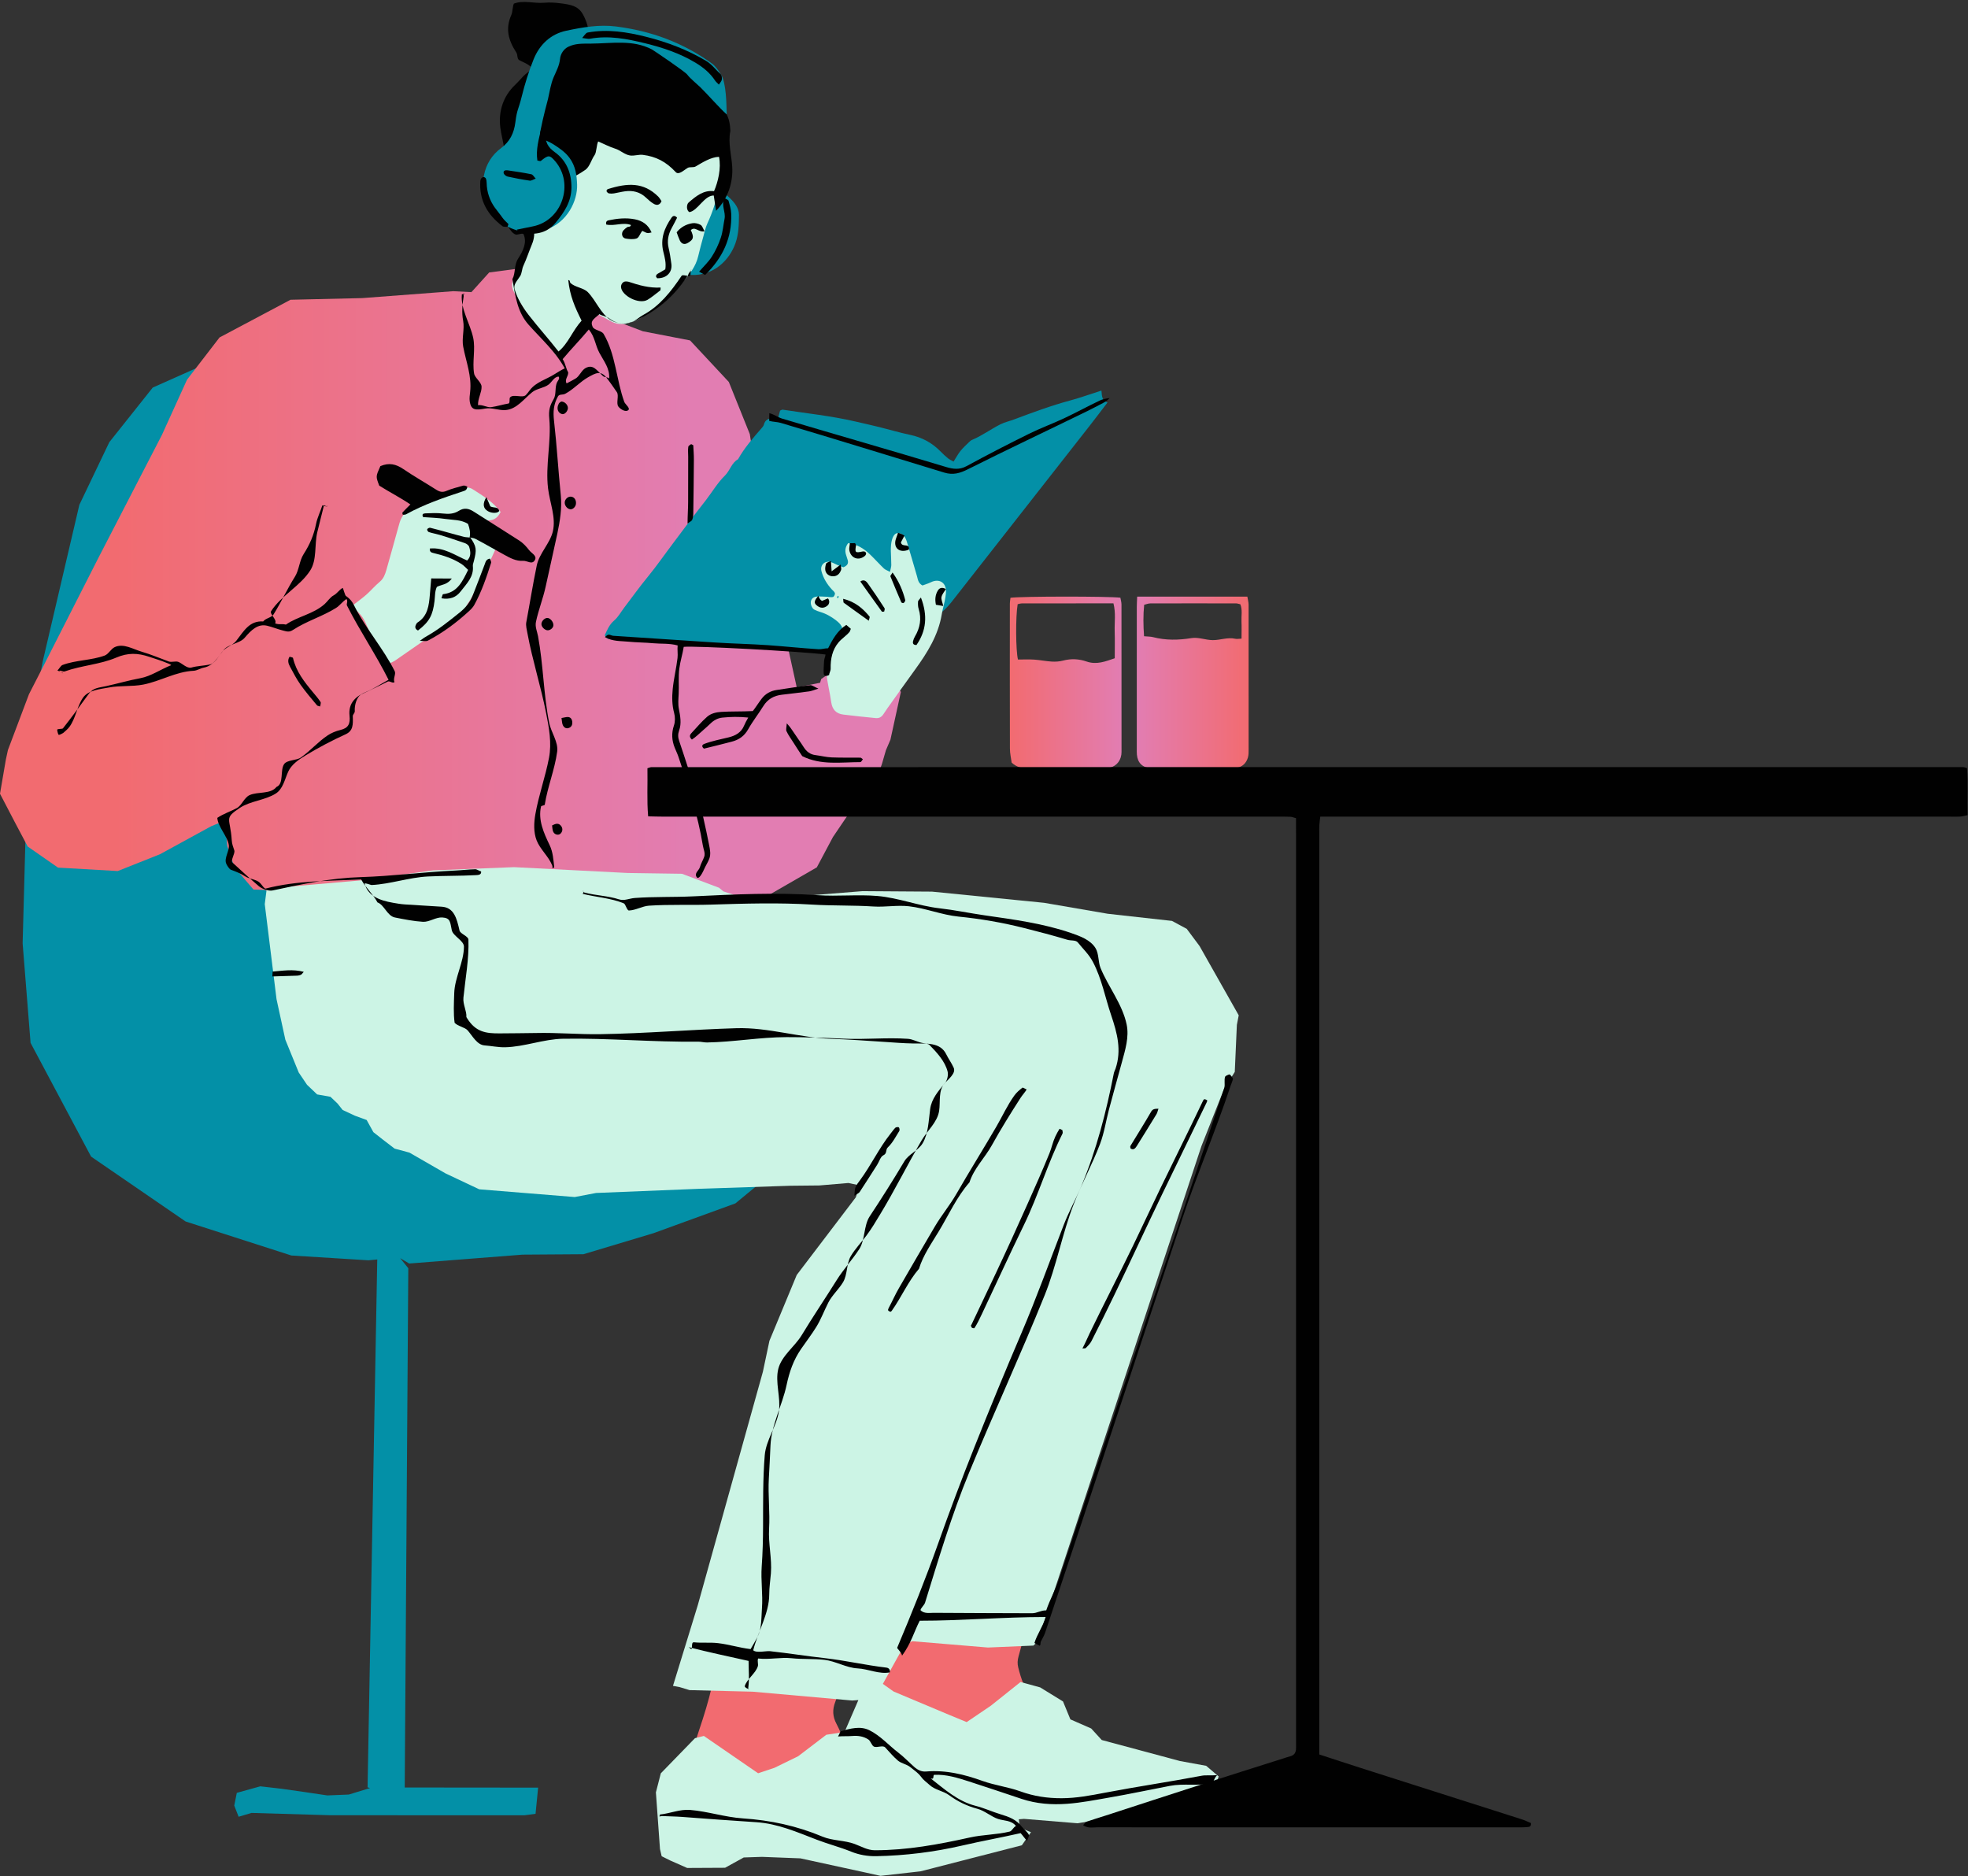 <?xml version="1.0" encoding="UTF-8" standalone="no"?><svg xmlns="http://www.w3.org/2000/svg" xmlns:xlink="http://www.w3.org/1999/xlink" fill="#000000" height="476.7" preserveAspectRatio="xMidYMid meet" version="1" viewBox="0.0 -0.5 500.1 476.7" width="500.1" zoomAndPan="magnify"><rect x="0.0" y="-0.5" width="500.1" height="476.7" fill="#333333" stroke="none"/><g id="change1_2"><path d="M163.87,53.325c-2.432,6.383,1.804,15.579,11.576,16.046c6.077,0.29,10.024-3.965,11.463-8.119 c0.811-2.341,0.86-4.767,0.87-7.178c0.008-1.752-1.21-3.184-2.326-4.255c-3.66-3.514-7.897-5.519-13.219-4.157 C168.01,46.744,165.415,49.423,163.87,53.325z" fill="#0390a7"/></g><g><g id="change1_3"><path d="M101.685 319.195L103.754 321.755 102.847 453.708 136.746 453.74 136.091 460.395 133.247 460.771 83.814 460.752 63.912 460.167 60.637 461.14 59.53 458.299 60.175 455.067 66.144 453.408 71.62 454.038 77.398 454.862 83.176 455.719 88.633 455.5 94.024 453.847 93.406 453.664 95.867 319.532 93.622 319.746 74.035 318.525 47.168 309.881 23.146 293.394 7.769 264.5 5.751 239.207 6.474 212.457 6.463 190.893 10.859 167.563 20.168 127.771 27.777 111.862 38.815 97.982 59.291 88.854 78.398 93.567 98.399 110.896 113.973 131.367 128.759 163.784 168.654 224.361 188.172 244.388 200.573 260.889 206.196 273.341 206.329 286.631 200.473 294.076 186.874 305.283 166.094 312.844 148.257 318.201 132.784 318.307 103.976 320.561z" fill="#0390a7"/></g><g><linearGradient gradientUnits="userSpaceOnUse" id="a" x1="0" x2="229.459" xlink:actuate="onLoad" xlink:show="other" xlink:type="simple" y1="152.594" y2="152.594"><stop offset="0.127" stop-color="#f26b70"/><stop offset="0.767" stop-color="#e27db2"/></linearGradient><path d="M224.253 166.978L225.433 164.912 229.459 168.268 226.046 171.028 228.927 175.322 226.272 187.459 225.123 190.139 224.116 193.613 222.085 199.311 215.908 205.933 211.667 212.191 207.566 219.899 192.752 228.44 186.78 230.391 179.428 231.557 173.28 236.478 171.821 236.981 171.07 237.329 77.223 237.332 73.929 234.441 73.473 233.854 71.055 228.287 67.397 225.627 64.414 225.536 59.562 219.861 57.753 214.483 57.16 208.013 53.662 209.45 40.68 216.55 29.926 220.833 14.747 219.966 7.042 214.603 3.832 208.541 0 201.189 1.487 192.521 2.017 190.075 7.362 175.904 11.022 168.76 25.07 141.125 41.147 110.015 47.53 95.97 55.791 85.246 73.828 75.668 92.059 75.248 115.181 73.495 119.795 73.733 124.311 68.734 130.955 67.856 139.033 71.685 149.64 78.459 163.377 83.682 175.358 86 185.21 96.562 190.539 109.814 191.617 116.85 195.29 130.102 199.973 162.832 202.468 174.173 208.397 172.99 208.678 172.053 210.775 170.565 212.967 170.761 212.02 169.037 212.072 166.606 212.348 164.229 209.028 164.416 212.608 162.409 223.648 163.433z" fill="url(#a)"/><g id="change2_1"><path d="M262.332,431.156c-0.648,1.25-1.156,2.553-1.941,3.661c-0.988,1.395-1.337,2.779-1.128,4.498 c0.339,2.786-0.142,5.518-1.114,8.169c-1.27,0.693-2.528,0.581-3.8,0.362c-4.315-0.744-8.626-1.509-12.946-2.219 c-3.688-0.607-7.386-1.147-11.079-1.722c-2.107-0.328-4.212-0.668-6.494-1.03c-0.643-2.413-1.094-4.818-1.112-7.261 c-0.042-5.872-0.327-11.765,1.117-17.549c0.258-1.032,0.303-2.114,0.481-3.168c0.287-1.696-0.333-2.914-1.876-3.696 c-1.457,0.344-2.358,1.285-3.04,2.597c-2.274,4.374-4.029,8.957-5.625,13.607c-0.521,1.516-0.938,3.071-1.523,4.56 c-0.752,1.917-0.686,3.697,0.295,5.538c1,1.878,1.774,3.868,2.314,5.853c-1.477,1.974-1.477,1.974-3.413,1.928 c0.996,4.138,1.015,8.432,2.743,12.294c-0.462,0.822-1.16,0.617-1.755,0.601c-1.389-0.038-2.786-0.06-4.162-0.233 c-4.911-0.617-9.816-0.417-14.716,0.053c-6.889,0.662-13.404-0.614-19.648-3.677c-0.519-0.851-0.395-1.778-0.108-2.712 c1.284-4.187,2.478-8.404,3.88-12.551c1.234-3.649,2.362-7.312,3.231-11.068c0.454-1.96,1.101-3.906,1.921-5.743 c1.958-4.387,4.026-8.726,6.139-13.041c1.115-2.277,2.466-4.437,3.618-6.697c1.187-2.329,2.967-3.82,5.518-4.427 c1.246-0.297,2.452-0.769,3.703-1.03c2.207-0.46,4.348-0.445,6.633,0.095c4.047,0.957,8.2,1.494,12.329,2.064 c4.127,0.57,8.278,0.964,12.418,1.437c2.868,0.328,5.749,0.572,8.601,1.006c5.194,0.789,10.4,1.256,15.657,1.111 c1.702-0.047,3.419-0.099,5.263,0.642c0,0.683,0.12,1.417-0.023,2.096c-0.396,1.881-0.881,3.743-1.368,5.604 c-0.811,3.102-1.629,6.203-2.493,9.29c-0.267,0.955-0.323,1.848-0.076,2.824C259.464,426.033,260.354,428.755,262.332,431.156z" fill="#f26b70"/></g></g><g id="change3_2"><path d="M218.476 300.71L215.59 300.102 208.212 300.726 200.823 300.802 177.744 301.57 151.472 302.636 146.045 303.67 121.782 301.706 113.227 297.668 104.038 292.378 100.28 291.369 97.305 289.089 94.883 287.183 93.171 284.091 90.168 282.995 87.068 281.54 85.762 279.898 83.973 278.195 80.589 277.596 78.019 275.146 75.912 272.025 72.512 263.692 70.271 253.397 67.28 229.242 67.76 225.501 70.209 225.074 79.472 224.269 92.237 223.153 110.099 220.657 130.643 219.845 159.525 221.329 173.299 221.528 182.709 225.074 183.829 226.004 190.6 228.219 219.167 225.942 236.83 226.064 265.33 228.906 281.491 231.688 297.814 233.504 301.565 235.519 304.825 239.889 314.779 257.494 314.307 259.918 313.775 271.88 311.103 276.086 305.309 290.717 265.026 412.443 263.876 416.418 262.61 417.646 251.051 418.139 231.792 416.536 229.914 417.352 224.347 427.377 227.067 429.312 241.048 435.186 245.647 437.087 251.78 432.932 259.336 426.901 264.325 428.271 270.127 431.841 272.003 436.395 277.286 438.708 279.974 441.644 299.831 446.975 306.514 448.199 309.687 450.906 307.932 456.103 283.636 461.156 273.833 462.799 260.215 461.678 258.89 461.783 259.144 463.922 261.982 465.066 259.667 468.39 233.942 475.005 223.749 476.158 219.53 475.224 203.402 471.711 193.631 471.333 188.994 471.487 184.253 474.105 174.621 474.154 170.301 472.247 168.14 471.169 167.713 469.35 166.675 454.948 167.921 450.109 176.603 441.178 178.86 440.604 192.65 450.089 196.789 448.709 202.818 445.768 209.98 440.307 214.62 439.593 218.125 431.49 216.563 431.605 191.267 429.362 175.231 428.964 172.732 428.204 171.014 427.882 177.32 407.376 193.863 348.068 195.526 340.202 202.467 323.467 217.473 303.741z" fill="#ccf4e5"/></g><g id="change3_1"><path d="M151.208,79.102c-3.956,3.213-5.873,7.44-9.829,10.805c-2.65-3.68-5.261-7.216-7.609-10.938 c-1.064-1.687-2.074-3.408-3.083-5.128c-0.831-1.417-0.691-2.664,0.188-4.158c1.346-2.288,2.307-4.804,3.41-7.233 c0.4-0.88,0.757-1.786,0.311-2.966c-0.476-0.307-1.049-0.943-1.707-1.049c-1.735-0.28-2.683-1.455-3.15-2.855 c-1.42-4.264-2.74-8.576-2.433-13.169c0.043-0.638,0.1-1.285,0.245-1.905c0.453-1.929,1.788-3.052,3.789-3.206 c0.632-0.049,1.271-0.008,2.056-0.008c0.18-0.667,0.376-1.253,0.495-1.854c1.258-6.326,4.347-11.32,10.298-14.257 c1.629-0.804,3.201-1.731,4.863-2.455c4.676-2.036,9.542-2.288,14.465-1.163c4.969,1.136,9.487,3.199,13.352,6.642 c4.4,3.919,6.869,8.619,6.698,14.631c-0.173,6.056-1.219,11.889-3.797,17.416c-0.492,1.054-0.73,2.231-1.043,3.363 c-0.455,1.649-0.911,3.3-1.296,4.967c-0.601,2.601-2.162,4.607-3.915,6.503c-0.935,1.011-1.98,1.933-2.819,3.017 c-1.191,1.538-2.547,2.83-4.259,3.765c-1.294,0.707-2.775,2.011-4.085,2.685c-2.193,1.129-4.6,1.879-6.936,0.683 C154.127,80.571,152.689,79.657,151.208,79.102z" fill="#ccf4e5"/></g><g id="change1_4"><path d="M279.892,98.743c0.127,1.438,0.108,2.53,1.545,3.027c-1.554,2.03-2.953,3.896-4.391,5.731 c-11.731,14.97-23.478,29.929-35.198,44.908c-1.54,1.968-3.313,3.529-5.606,4.633c-5.19,2.498-10.304,5.157-15.426,7.797 c-1.366,0.704-2.702,1.056-4.282,0.949c-10.03-0.68-20.065-1.273-30.1-1.879c-4.91-0.297-9.823-0.541-14.732-0.845 c-5.336-0.331-10.671-0.698-16.005-1.068c-0.723-0.05-1.54,0.016-2.021-1.072c0.578-1.285,1.132-2.69,2.423-3.789 c1.015-0.865,1.676-2.124,2.49-3.196c2.018-2.658,3.959-5.361,6.085-7.95c2.239-2.727,4.252-5.654,6.387-8.476 c1.579-2.087,3.128-4.196,4.712-6.279c1.199-1.578,2.444-3.122,3.646-4.698c1.588-2.081,2.949-4.388,4.798-6.2 c1.306-1.279,1.665-3.228,3.33-4.142c1.642-2.947,3.859-5.456,6.058-7.979c0.205-0.236,0.425-0.509,0.5-0.8 c0.329-1.271,1.217-1.643,2.406-1.63c0.403,0.004,0.807-0.087,1.232-0.136c0.186-0.696,0.343-1.282,0.486-1.814 c0.282-0.106,0.487-0.265,0.664-0.237c6.121,0.946,12.292,1.581,18.34,2.976c2.08,0.48,4.164,0.944,6.237,1.456 c2.591,0.64,5.152,1.417,7.762,1.958c3.038,0.631,5.604,2.011,7.762,4.214c0.597,0.61,1.219,1.202,1.879,1.74 c0.397,0.324,0.891,0.528,1.445,0.845c0.623-0.978,1.107-1.899,1.745-2.697c0.65-0.815,1.444-1.517,2.19-2.252 c0.223-0.22,0.475-0.447,0.758-0.564c2.539-1.053,4.743-2.714,7.181-3.94c1.095-0.551,2.328-0.821,3.486-1.253 c4.696-1.752,9.386-3.509,14.239-4.811C274.474,100.582,276.974,99.676,279.892,98.743z" fill="#0390a7"/></g><g fill="#ccf4e5" id="change3_3"><path d="M214.326,143.64c0.873-0.369,1.346-0.872,1.104-1.771c-0.139-0.515-0.339-1.013-0.479-1.528 c-0.265-0.976-0.131-1.884,0.581-2.828c2.162,0.256,3.933,1.323,5.479,2.799c1.234,1.178,2.373,2.455,3.602,3.64 c0.34,0.328,0.849,0.483,1.541,0.859c0.158-0.77,0.336-1.246,0.337-1.722c0.004-1.174-0.085-2.348-0.113-3.523 c-0.013-0.533,0-1.07,0.051-1.601c0.183-1.9,0.875-3.09,1.826-3.007c1.41,0.124,1.905,1.237,2.253,2.391 c0.863,2.864,1.69,5.739,2.529,8.61c0.234,0.802,0.273,1.705,1.377,2.311c0.612-0.231,1.412-0.46,2.147-0.822 c2.192-1.081,4.097,0.193,3.811,2.806c-0.07,0.636-0.16,1.273-0.29,1.9c-0.239,1.151-0.571,2.284-0.764,3.442 c-0.887,5.318-3.645,9.724-6.728,13.982c-2.372,3.276-4.714,6.572-7.064,9.863c-0.37,0.518-0.711,1.057-1.067,1.585 c-0.455,0.675-1.088,1.03-1.903,0.946c-2.758-0.283-5.519-0.55-8.269-0.897c-1.814-0.229-2.8-1.292-3.061-3.157 c-0.34-2.425-0.967-4.815-1.218-7.245c-0.211-2.041,0.37-4.018,1.382-5.827c0.672-1.201,1.386-2.38,2.066-3.577 c1.01-1.777,0.749-2.746-0.885-4.043c-1.265-1.004-2.623-1.779-4.17-2.239c-0.504-0.15-1.009-0.331-1.47-0.578 c-0.655-0.351-1.068-1.523-0.836-2.253c0.224-0.704,0.83-1.004,1.466-1.061c0.842-0.075,1.7,0.013,2.551,0.045 c0.526,0.02,1.079,0.18,1.564,0.056c0.245-0.063,0.555-0.656,0.495-0.936c-0.077-0.36-0.486-0.656-0.77-0.963 c-1.244-1.347-2.181-2.886-2.655-4.652c-0.422-1.57,0.877-2.777,2.424-2.303c0.606,0.186,1.164,0.528,1.754,0.774 C213.406,143.32,213.907,143.486,214.326,143.64z M213.143,151.117c-0.086-0.085-0.157-0.156-0.229-0.227 c-0.071,0.142-0.167,0.28-0.201,0.43c-0.012,0.053,0.129,0.139,0.201,0.211C212.991,151.391,213.068,151.252,213.143,151.117z"/><path d="M127.212,129.592c-0.816,1.778-2.17,2.339-3.935,2.117c-0.318-0.04-0.636-0.083-0.955-0.102 c-2.288-0.136-2.453,0.103-1.751,2.748c2.375,0.052,4.359,1.07,5.985,3.038c-0.305,0.763-0.547,1.452-0.85,2.113 c-0.975,2.134-1.927,4.281-2.975,6.379c-0.998,1.998-2.1,3.945-3.168,5.907c-0.406,0.745-1.065,1.426-1.226,2.214 c-0.316,1.555-1.069,2.445-2.63,2.831c-0.679,0.168-1.256,0.769-1.866,1.192c-4.453,3.089-8.897,6.19-13.359,9.268 c-0.514,0.355-1.114,0.585-1.627,0.849c-1.263-0.657-2.024-1.617-2.547-2.83c-0.801-1.857-1.697-3.672-2.507-5.525 c-1.577-3.606-1.564-3.612-4.39-6.299c1.224-0.95,2.484-1.837,3.637-2.847c1.195-1.047,2.221-2.292,3.443-3.302 c0.99-0.817,1.367-1.888,1.69-3.007c0.946-3.282,1.842-6.578,2.759-9.869c0.201-0.72,0.404-1.439,0.609-2.158 c0.549-1.933,1.91-3.209,3.521-4.248c0.622-0.401,1.32-0.713,2.021-0.959c3.417-1.196,6.849-2.353,10.272-3.53 c0.969-0.333,1.927-0.286,2.775,0.257C122.72,125.483,125.364,127.073,127.212,129.592z"/></g><g><g id="change4_17"><path d="M150.059,10.58c3.468-1.895,7.009-2.416,10.368-1.268c3.778,1.292,7.595,3.179,10.618,5.735 c4.24,3.583,8.059,7.703,12.117,11.496c1.564,1.462,2.307,3.471,2.406,5.798c0.009,0.213,0.05,0.348,0.01,0.548 c-0.597,2.988,0.317,6.012,0.489,8.978c0.237,4.095-1.074,8.027-4.094,11.196c-0.158-0.949-0.471-3.112-0.6-3.888 c-2.392-0.026-4.069,3.875-6.165,4.224c-0.814-0.374-0.792-1.944-0.221-2.435c1.906-1.639,3.802-3.22,6.458-2.885 c1.005-2.299,1.876-5.831,1.266-8.733c-2.083,0.077-4.197,1.43-5.95,2.46c-0.552,0.324-1.452,0.037-2.008,0.352 c-0.903,0.511-2.259,1.917-3.041,1.073c-2.479-2.675-5.06-3.968-8.347-4.381c-1.06-0.133-2.196,0.311-3.252,0.157 c-1.372-0.2-2.483-1.342-3.803-1.741c-1.299-0.393-2.886-1.215-4.298-1.825c-0.422,0.77-0.422,2.788-0.905,3.451 c-0.81,1.113-1.248,2.971-2.329,3.744c-2.936,2.1-6.541,3.306-9.488,5.207c-1.122-0.62-1.323-1.606-1.386-2.422 c-0.129-1.673-0.231-3.365-1.197-4.659c-1.383-1.853-3.645-1.93-5.93-1.859c-1.41,0.044-1.465,0.648-1.819,1.988 c-0.189,0.716-1.297,1.209-1.312,1.953c-0.074,3.686-0.198,7.584,1.205,10.985c0.997,2.415,3.766,3.074,6.502,3.417 c0.717,1.162,0.338,3.08-0.122,4.193c-0.775,1.872-1.41,3.814-2.256,5.655c-0.356,0.774-0.339,1.841-0.792,2.564 c-0.745,1.19-1.786,2.099-1.402,3.382c0.712,2.379,2.045,4.559,3.571,6.518c2.425,3.114,5.026,5.998,7.578,9.262 c2.57-2.163,3.473-5.183,5.865-7.837c-1.705-3.426-2.955-6.218-3.394-10.316c0.576,0.065,0.299,0.47,0.561,0.728 c1.139,1.123,3.32,1.215,4.436,2.363c2.097,2.158,3.265,5.51,5.825,7.086c1.443,0.888,3.871,1.19,5.506,0.431 c0.961-0.446,1.791-1.241,2.718-1.743c4.2-2.275,7.079-5.952,9.761-9.95c0.285-0.424,1.826,0.277,2.208-0.066 c0.084-0.076,0.082-1.602,0.261-1.531c0.075,0.03-0.661,0.969-0.679,1.034c-0.111,0.406-0.3,0.588-0.525,0.926 c-3.285,4.933-7.354,8.407-12.707,10.883c-2.602,1.203-4.623,1.3-7.029-0.471c-0.678-0.499-1.737-0.589-2.413-1.025 c-1.672,1.407-2.359,1.796-1.729,3.211c0.391,0.877,2.291,0.97,2.78,1.793c3.08,5.189,3.233,11.693,5.272,17.306 c0.227,0.624,1.859,1.754,0.796,2.212c-0.774,0.333-1.973-0.564-2.322-1.065c-0.612-0.876,0.238-2.77-0.372-3.648 c-0.854-1.229-1.723-2.523-2.652-3.693c-1.463-1.843-2.69-1.195-4.686-0.061c-2.041,1.16-3.691,3.071-5.767,4.167 c-0.694,0.366-1.503,0.02-1.873,0.699c-1.087,1.993-1.257,3.795-0.982,6.201c0.717,6.266,1.067,12.582,1.714,18.857 c0.337,3.264-0.209,6.619-0.869,9.749c-0.947,4.492-1.998,8.966-2.963,13.455c-0.651,3.028-1.827,5.943-2.47,8.973 c-0.276,1.302,0.29,2.423,0.525,3.687c1.348,7.248,1.386,14.749,2.826,21.978c0.49,2.459,2.367,4.903,2.037,7.339 c-0.615,4.554-2.443,8.944-3.157,13.485c-0.033,0.211-0.897,0.235-0.944,0.443c-0.784,3.425,0.641,6.646,2.216,9.907 c0.815,1.688,0.922,3.689,1.141,5.548c-0.708,0.597-0.318,0.041-0.532-0.493c-0.911-2.28-3.071-4.068-3.956-6.358 c-0.794-2.055-0.693-4.455-0.313-6.626c0.848-4.841,2.556-9.523,3.472-14.349c0.717-3.777-0.001-7.614-0.728-11.309 c-1.341-6.814-3.49-13.475-4.755-20.303c-0.151-0.815-0.455-1.967-0.301-2.782c0.912-4.829,1.672-9.709,2.68-14.518 c0.635-3.028,3.372-5.593,4.077-8.606c0.833-3.561-0.762-7.209-1.216-10.902c-0.717-5.833,0.859-11.922,0.306-17.777 c-0.19-2.014,0.094-3.223,1.117-4.94c0.709-1.19,0.256-3.05,0.87-4.294c0.174-0.352,0.761-0.919,0.39-1.418 c-1.114,0.014-1.712,1.379-2.521,2.002c-1.186,0.912-3.019,1.009-4.183,1.949c-2.109,1.704-3.903,4.269-6.693,4.548 c-1.695,0.17-3.53-0.681-5.213-0.385c-2.427,0.428-3.64,0.53-3.981-1.837c-0.107-0.739,0.014-1.626,0.099-2.353 c0.471-4.021-1.035-7.678-1.763-11.553c-0.395-2.1,0.38-4.417-0.004-6.519c-0.387-2.115-0.235-4.029,0.116-6.161 c0.09-0.546-0.401-1.007,0.279-0.71c0.051,0.098-0.718,0.026-0.727,0.116c-0.348,3.779,2.082,7.353,2.872,11.014 c0.631,2.923-0.261,6.143,0.235,9.091c0.193,1.147,1.876,2.199,1.904,3.373c0.037,1.484-0.95,2.943-0.907,4.673 c1.244-0.137,2.321,0.661,3.339,0.519c1.481-0.207,2.94-0.685,4.415-0.929c0.417-0.069,0.157-1.26,0.371-1.526 c0.796-0.988,3.207,0.237,4.039-0.628c0.364-0.379,0.687-0.821,0.995-1.229c1.577-2.089,4.165-2.709,6.264-4.052 c0.531-0.34,1.931-1.195,2.615-1.5c-2.247-4.134-5.985-7.511-9.121-11.012c-2.868-3.201-3.403-7.088-4.177-11.66 c0.832-1.503,0.377-3.518,1.448-5.195c1.28-2.005,2.31-4.115,1.393-6.194c-0.188-0.428-1.545,0.198-1.965,0.076 c-0.807-0.235-1.446-1.192-1.86-1.871c-2.169-3.558-1.527-7.96-2.055-12.015c-0.371-2.848-1.048-5.411,0.966-7.732 c-0.198-1.891-0.781-3.763-1.009-5.668c-0.489-4.078,0.763-7.906,3.77-10.756c1.518-1.439,2.444-3.044,4.665-3.996 c-1.346-1.353-2.193-1.558-3.554-2.255c-0.706-0.362-0.378-1.305-0.803-1.963c-2.111-3.272-2.787-6.125-1.263-9.578 c0.339-0.768,0.304-2.167,0.638-2.85c2.374-0.94,5.127-0.019,7.609-0.224c1.512-0.125,2.737-0.057,4.232,0.137 c2.556,0.332,4.478,0.619,5.689,2.783c0.944,1.687,1.46,3.498,1.63,5.454C149.793,9.2,149.966,9.545,150.059,10.58z M154.801,95.7c0.168-2.629-1.323-4.374-2.468-6.506c-1.133-2.109-1.09-3.973-2.705-5.972c-2.379,2.834-4.391,4.852-6.649,7.542 c0.794,1.262,0.803,2.37,1.414,3.342c0.057,1.046-0.987,1.776-0.407,2.814c0.698-0.344,1.63-0.859,2.269-1.228 c1.014-0.585,1.514-2.118,2.545-2.669c1.927-1.031,2.778,0.513,4.396,2.011C153.652,95.457,154.384,95.236,154.801,95.7z" fill="#010101"/></g><g id="change4_47"><path d="M43.524,168.514c-0.384-0.321-0.749-0.398-1.111-0.551c-1.473-0.621-2.991-1.059-4.504-1.571 c-2.915-0.987-5.394-1.064-8.378,0.207c-4.112,1.752-8.823,1.992-13.04,3.494c-0.481,0.172-0.945-0.25-1.456-0.174 c-0.073,0.011,1.025,0.745,1.005,0.664c-0.046-0.187-1.526-0.689-1.441-0.751c0.418-0.306,0.809-1.179,1.289-1.359 c3.392-1.27,7.302-1.148,10.703-2.395c1-0.367,1.589-1.692,2.551-2.139c2.244-1.043,4.598,0.498,6.913,1.175 c2.346,0.686,4.54,1.634,6.839,2.472c0.696,0.254,1.643-0.139,2.346,0.075c0.957,0.292,2.273,1.783,3.388,1.466 c1.532-0.436,3.074-0.439,4.641-0.759c1.303-0.266,2.343-2.144,3.148-3.218c0.886-1.182,2.698-1.637,3.604-2.803 c2.012-2.589,3.381-5.16,6.866-4.938c0.587-0.844,2.091-0.925,2.647-1.819c1.932-3.11,3.467-6.463,5.415-9.562 c1.065-1.693,1.115-4.033,2.198-5.716c1.578-2.452,2.598-4.834,3.169-7.699c0.312-1.566,1.082-3.086,1.567-4.609 c0.122-0.382,0.726,0.473,1.219,0.011c0.107,0.605-0.714-0.366-0.78-0.09c-0.547,2.284-1.17,4.558-1.703,6.844 c-0.744,3.189-0.053,6.935-1.762,9.645c-2.508,3.978-7.429,6.424-9.966,10.384c-0.455,0.71,1.595,2.157,1.024,3.068 c0.592,0.284-0.152,0.004,0.302,0.129c0.924,0.252,1.254-0.043,2.439,0.215c2.989-2.088,6.952-2.638,9.841-5.221 c0.741-0.662,1.399-1.741,2.311-2.223c0.847-0.448,1.406-1.41,2.249-1.867c0.168-0.091,0.603,2.113,0.937,2.083 c0.959,0.733,1.411,1.204,1.996,2.377c2.908,5.826,7.394,10.863,10.314,16.683c0.379,0.755-0.477,1.862-0.058,2.799 c-0.548,0.374-1.19-0.418-1.725-0.151c-2.192,1.099-4.362,2.153-6.585,3.189c-1.318,0.614-1.892,2.86-1.778,4.331 c0.033,0.426-0.521,0.853-0.506,1.281c0.076,2.181,0.081,3.723-1.828,4.592c-3.516,1.6-6.911,3.394-10.202,5.381 c-1.716,1.036-3.567,2.315-4.382,4.119c-0.915,2.026-1.334,4.409-3.185,5.571c-2.713,1.702-6.434,1.855-9.1,3.626 c-4.188,2.781-2.414,2.476-2.059,8.279c0.058,0.952,0.354,1.62,0.647,2.528c0.254,0.789-1.031,2.572-0.45,3.106 c2.2,2.023,4.427,4.07,6.708,6.006c0.776,0.659,2.423,1.292,3.483,1.064c7.442-1.601,14.75-3.159,22.356-3.385 c8.015-0.238,15.999-1.309,24.011-1.672c1.71-0.078,3.427-0.295,5.139-0.332c0.384-0.008,1.125,0.497,1.469,0.562 c0.114,0.887-0.752,0.905-1.304,0.935c-4.058,0.216-8.128,0.144-12.187,0.339c-4.807,0.231-9.541,1.94-14.347,2.176 c-0.171,0.008-1.47-0.552-1.775-0.38c0.873,3.136,3.708,4.285,7.248,4.894c1.048,0.181,1.972,0.351,3.026,0.416 c3.097,0.19,6.186,0.402,9.284,0.575c3.164,0.177,3.863,2.931,4.568,6.06c0.187,0.832,2.232,1.443,2.262,2.29 c0.174,4.92-0.774,9.866-1.27,14.777c-0.172,1.699,0.856,3.372,0.747,4.877c0.184,0.397,0.047,0.121,0.156,0.298 c2.163,3.493,4.688,3.948,8.5,3.889c2.993-0.046,5.98-0.021,8.972-0.094c5.456-0.134,10.929,0.38,16.386,0.296 c11.555-0.18,23.082-1.171,34.632-1.52c8.031-0.243,16.037,2.435,24.056,2.697c4.487,0.147,8.925,0.492,13.407,0.775 c2.454,0.155,4.976,0.373,7.432,0.408c3.434,0.048,6.895-0.353,8.409,2.763c0.559,1.151,1.369,2.236,1.885,3.408 c0.617,1.401-1.267,2.822-2.271,3.92c-1.679,1.835-1.076,4.656-1.423,7.009c-0.428,2.912-3.003,5.038-4.464,7.534 c-3.615,6.175-6.784,12.608-10.494,18.725c-1.134,1.869-2.209,3.721-3.544,5.488c-1.281,1.695-2.835,3.324-3.933,5.157 c-1.153,1.924-0.826,4.737-1.983,6.659c-1.099,1.826-2.79,3.297-3.754,5.191c-1.049,2.062-1.858,4.257-3.065,6.205 c-1.179,1.903-2.573,3.71-3.841,5.554c-1.972,2.867-2.979,5.831-3.7,9.209c-1.096,5.133-3.863,10.101-4.086,15.355 c-0.118,2.776-0.256,5.535-0.415,8.31c-0.244,4.269,0.311,8.584,0.061,12.853c-0.219,3.735,0.754,7.558,0.463,11.289 c-0.141,1.812-0.424,3.552-0.424,5.362c-0.001,4.838-2.908,9.496-4.066,14.196c0.757,0.768,3.326,0.13,4.248,0.232 c4.674,0.515,9.324,1.254,13.997,1.78c5.203,0.586,10.338,1.785,15.539,2.391c0.653,0.076,1.011,0.459,0.952,1.215 c-2.756,0.539-5.485-0.875-8.21-1.011c-2.874-0.143-5.577-1.849-8.444-2.175c-2.761-0.314-5.587-0.112-8.35-0.408 c-2.753-0.295-5.601,0.398-8.497,0.071c-0.243,0.704,0.112,1.413-0.072,1.991c-0.582,1.828-2.699,3.153-3.303,4.973 c-0.176,0.53,1.682,1.078,0.86,0.632c0.338-2.648,0.105-4.19,0.096-6.983c-5.266-1.175-9.99-2.166-15.17-3.485 c-0.082-0.021,0.724,0.593,0.659,0.51c0.258-0.769-0.04-1.83,0.637-1.756c2.018,0.219,4.102-0.03,6.117,0.212 c2.862,0.344,5.271,1.146,8.272,1.519c1.122-2,2.172-3.374,2.526-5.536c0.258-1.575,0.238-3.251,0.359-4.851 c0.265-3.517-0.318-7.098-0.062-10.617c0.248-3.413,0.331-6.813,0.344-10.228c0.024-6.002-0.061-12.058,0.427-18.028 c0.314-3.836,3.038-7.395,3.599-11.198c0.513-3.478-1.018-7.373-0.148-10.783c0.848-3.322,4.203-5.656,5.945-8.542 c2.852-4.724,5.954-9.289,8.877-13.971c1.719-2.753,3.962-5.151,5.732-7.868c1.539-2.361,1.11-5.995,2.671-8.35 c3.045-4.598,5.979-9.245,8.804-13.988c1.078-1.811,3.6-2.778,4.66-4.6c1.456-2.503,1.495-5.71,1.891-8.645 c0.36-2.663,2.087-4.605,3.815-6.701c0.553-0.671,0.826-2.029,0.638-2.798c-0.66-2.698-2.807-4.944-4.643-6.843 c-0.262-0.271-1.233-0.387-1.63-0.45c-1.263-0.199-2.539-0.988-3.814-1.078c-5.44-0.383-10.954,0.225-16.401-0.036 c-4.807-0.231-9.63-0.404-14.442-0.396c-6.741,0.011-13.465,1.244-20.206,1.357c-0.749,0.013-1.505-0.211-2.254-0.202 c-11.449,0.139-22.916-0.936-34.364-0.743c-4.918,0.083-9.798,2.058-14.717,2.165c-1.696,0.037-3.502-0.347-5.203-0.473 c-1.933-0.143-3.054-2.386-4.3-3.814c-0.702-0.805-2.498-1.047-3.313-1.93c-0.339-2.358-0.176-5.096-0.1-7.538 c0.122-3.954,2.452-7.871,2.467-11.826c0.006-1.484-2.77-2.693-3.084-4.15c-0.446-2.07-0.288-3.128-2.447-3.255 c-1.601-0.094-3.286,1.204-4.886,1.106c-2.346-0.143-4.833-0.642-7.125-1.098c-1.955-0.389-2.699-3.213-4.426-3.828 c-1.169-2.193-3.027-3.737-4.151-5.844c-8.029,0.408-16.288,0.253-24.365,2.348c-0.786-0.495-1.014-1.503-2.169-2.022 c-1.11-0.499-1.991-0.505-2.954-1.114c-1.151-0.729-2.251-1.167-3.619-1.672c-0.405-0.15-1.048-1.168-1.216-1.63 c-0.508-1.395,0.899-3.206,0.687-4.657c-0.322-2.209-2.763-4.608-2.919-6.891c1.425-0.986,3.568-1.726,4.963-2.486 c1.267-0.69,1.873-2.677,3.234-3.293c2.092-0.948,5.344-0.179,6.833-2.076c1.953-0.772,0.883-4.204,1.927-5.777 c0.752-1.134,3.166-0.928,4.266-1.7c2.394-1.678,4.357-3.98,6.787-5.606c0.914-0.611,2.05-1.106,3.262-1.394 c2.058-0.49,2.539-1.581,2.326-3.66c-0.334-3.259,1.636-4.967,4.428-6.12c1.883-0.778,3.498-1.899,5.489-2.977 c-3.193-6.39-7.298-12.39-10.556-18.857c-0.228-0.451,0.337-1.098-0.146-1.657c-1.04,0.654-1.664,1.647-2.64,2.259 c-3.439,2.157-7.501,3.34-10.897,5.563c-0.998,0.653-1.54,0.446-2.62,0.17c-1.343-0.343-2.648-0.885-3.995-1.211 c-2.35-0.568-4.056,1.112-5.723,3.075c-1.245,1.466-4.159,1.58-5.34,3.091c-1.554,1.988-2.657,4.024-5.03,4.478 c-0.839,0.161-1.723,0.759-2.572,0.799c-4.546,0.214-8.447,2.662-12.838,3.512c-2.825,0.547-5.825,0.2-8.653,0.73 c-2.335,0.437-5.281,0.656-6.636,2.603c-1.527,2.194-1.849,5.232-3.43,7.387c-0.431,0.588-1.047,1.077-1.592,1.569 c-0.086,0.077-1.027,0.578-1.173,0.468c-0.148-0.112-0.38-1.109-0.362-1.275c0.033-0.303,1.29-0.139,1.473-0.373 c2.279-2.901,4.475-5.894,6.644-8.879c1.024-1.409,2.55-1.451,4.33-1.841c2.915-0.64,5.761-1.474,8.695-2.016 C38.397,171.323,40.818,169.573,43.524,168.514z" fill="#010101"/></g><g id="change4_40"><path d="M262.869,416.982c0.669-2.214,2.181-4.259,2.888-6.597c-10.906,0-21.364,0.946-32.046,0.946 c-1.526,3.023-2.164,5.687-4.477,8.864c-0.21-0.95-1.328-1.805-1.235-2.023c3.703-8.767,7.231-17.533,10.404-26.479 c2.924-8.244,6.003-16.429,9.242-24.557c3.829-9.608,7.757-19.172,11.83-28.678c3.911-9.128,7.262-18.472,10.841-27.722 c1.307-3.379,3.087-6.556,4.487-9.899c3.842-9.175,6.317-18.822,8.24-28.611c0.082-0.419,0.314-0.82,0.448-1.224 c1.552-4.654,0.428-8.956-1.124-13.529c-1.542-4.544-2.386-9.272-4.641-13.55c-1.015-1.927-2.51-3.295-3.82-4.938 c-0.537-0.674-1.758-0.415-2.665-0.687c-3.673-1.103-7.354-2.068-11.072-3.002c-5.494-1.381-10.955-2.324-16.597-2.889 c-4.251-0.426-8.367-2.144-12.613-2.625c-2.973-0.337-6.03,0.253-9.017,0.058c-5.122-0.334-10.272-0.162-15.395-0.475 c-8.669-0.529-17.254-0.274-25.913,0c-5.233,0.166-10.481-0.077-15.708,0.266c-1.707,0.112-3.388,1.178-5.099,1.224 c-0.526,0.014-0.842-1.618-1.314-1.813c-3.271-1.352-6.962-1.559-10.379-2.4c-0.295-0.073,0.346-0.237,0.083-0.378 c0.15-0.923-0.331-0.139,0.305,0.032c2.876,0.772,5.949,0.813,8.779,1.734c1.346,0.438,2.605-0.246,4.011-0.35 c4.903-0.363,9.857-0.18,14.767-0.415c10.576-0.507,21.175-1.03,31.771-0.296c5.014,0.347,10.107-0.225,15.113,0.201 c5.322,0.453,10.491,2.528,15.799,3.13c3.821,0.433,7.576,1.226,11.382,1.776c7.509,1.086,14.954,2.052,22.128,4.538 c2.304,0.799,4.798,1.715,6.096,3.77c0.911,1.443,0.655,3.525,1.3,5.09c1.99,4.832,5.561,9.204,6.632,14.358 c0.659,3.172-0.349,6.413-1.22,9.612c-1.093,4.016-2.23,8.025-3.29,12.052c-0.76,2.886-1.187,5.853-2.242,8.644 c-1.962,5.19-4.656,10.094-6.675,15.263c-2.952,7.553-4.381,15.711-7.415,23.231c-6.11,15.143-12.973,29.982-19.2,45.078 c-4.442,10.769-7.75,21.914-11.19,33.033c-0.182,0.588-1.087,1.374-1.156,1.892c0.88,0.981,2.403,0.681,3.314,0.685 c8.347,0.042,16.695,0.091,25.041,0.102c1.271,0.002,2.13-0.729,3.597-0.729c0.939-2.788,2.352-5.224,3.289-8.039 c13.845-41.61,28.086-83.089,41.938-124.697c0.299-0.899-0.122-2.088,0.276-2.949c0.052-0.113,0.943-0.549,1.111-0.498 c0.155,0.048,0.861,0.96,0.84,1.086c-0.107,0.621-0.435,1.284-0.632,1.882c-3.713,11.253-8.424,22.176-12.165,33.419 c-11.698,35.154-23.245,70.358-34.951,105.509c-0.27,0.81-0.732,1.479-1.09,2.248c-0.136,0.291,0.03,0.835-0.302,1.035 C264.026,417.556,263.02,417.116,262.869,416.982z" fill="#010101"/></g><g id="change4_14"><path d="M258.174,463.484c-1.204-1.493-3.028-1.285-4.52-1.775c-1.82-0.598-3.382-2.078-5.235-2.577 c-2.704-0.727-4.984-1.82-7.255-3.485c-1.465-1.075-3.586-1.324-4.906-2.551c-0.861-0.8-1.527-1.166-2.277-2.2 c-0.651-0.897-1.78-1.645-2.666-2.368c-0.912-0.743-2.29-0.92-3.179-1.688c-1.171-1.012-2.13-2.166-3.194-3.313 c-0.594-0.64-2.051,0.129-2.825-0.192c-0.613-0.255-0.859-1.442-1.448-1.822c-1.296-0.839-2.628-1.012-4.16-0.889 c-1.046,0.084-2.157,0.007-3.558,0.114c0.375-0.593,0.538-1.283,0.802-1.357c2.296-0.639,4.836-1.373,7.152-0.233 c2.811,1.382,4.944,3.85,7.385,5.713c1.442,1.101,2.698,2.445,4.058,3.645c0.861,0.76,1.846,1.232,2.97,1.137 c5.024-0.425,9.715,0.731,14.368,2.402c3.107,1.115,6.473,1.515,9.577,2.638c3.476,1.258,6.872,1.758,10.514,1.75 c3.748-0.009,7.341-0.702,11.023-1.405c8.173-1.561,16.415-2.764,24.591-4.315c1.024-0.194,2.201-0.003,3.905-0.149 c-0.791,0.754-0.988,2.034-1.344,2.105c-3.454,0.686-7.183-0.039-10.643,0.621c-5.135,0.979-10.238,2.077-15.388,2.965 c-3.576,0.617-7.11,1.326-10.727,1.593c-3.964,0.292-7.796,0.012-11.596-1.248c-4.452-1.476-8.893-2.996-13.36-4.426 c-2.846-0.911-5.8-1.853-8.85-1.683c-0.277,0.015-0.101,0.849-0.336,0.898c-0.039,0.209-0.592-0.022-0.555,0.007 c3.523,2.748,6.935,5.842,11.425,6.974c2.165,0.546,4.199,1.502,6.337,2.144c2.176,0.654,3.985,1.315,5.416,3.165 c0.568,0.734,1.414,1.275,1.808,2.125c0.084,0.182-0.295,0.91-0.503,1.457c-0.686-0.745-1.106-1.394-1.627-1.959 c-4.964,1.131-9.861,2-14.736,3.132c-7.217,1.677-14.559,2.582-21.946,2.726c-2.142,0.042-4.341-0.326-6.37-1.151 c-2.864-1.163-5.877-1.932-8.763-3.042c-5.007-1.926-9.922-4.084-15.311-4.439c-6.294-0.415-12.584-0.858-18.873-1.345 c-1.705-0.132-3.424-0.136-5.133-0.221c-0.597-0.03-0.764,0.495-0.52-0.389c2.593-0.262,5.03-1.38,7.672-1.164 c4.475,0.366,8.867,1.841,13.347,2.142c7.071,0.475,13.728,1.891,20.301,4.646c2.54,1.064,5.572,0.901,8.155,1.86 c1.711,0.636,3.29,1.597,5.141,1.597c8.166-0.001,16.155-1.464,24.102-3.237c3.329-0.743,6.849-0.698,10.162-1.51 C257.154,464.766,257.546,463.755,258.174,463.484z" fill="#010101"/></g><g id="change4_20"><path d="M172.2,163.507c-2.178-0.595-4.186-0.365-6.182-0.556c-2.127-0.204-4.275-0.189-6.401-0.404 c-1.968-0.199-3.83-0.006-5.91-1.169c0.457-0.345,0.518-0.495,0.857-0.586c0.392-0.106,0.838,0.236,1.262,0.263 c8.529,0.554,17.058,1.112,25.586,1.686c4.583,0.308,9.183,0.378,13.765,0.701c4.264,0.3,8.517,0.758,12.783,1.025 c0.845,0.053,1.539-0.24,2.473-0.24c1.125-2.234,2.362-4.481,4.62-5.939c0.284,0.267,0.898,0.746,1.153,0.986 c-0.1,0.285-0.214,0.657-0.332,0.797c-0.822,0.982-1.971,1.69-2.794,2.671c-1.573,1.874-2.052,4.183-1.998,6.644 c0.014,0.618-0.363,1.094-0.398,1.635c-0.819,0.441-1.324,0.172-1.366-0.364c-0.082-1.056,0.062-2.155,0.095-3.219 c0.016-0.519,0.32-1.11,0.364-1.625c-6.702-0.826-33.317-2.257-36.033-1.946c-0.282,1.831-0.89,3.668-1.126,5.554 c-0.266,2.12-0.047,4.292-0.157,6.424c-0.065,1.26-0.193,2.555,0.05,3.794c0.358,1.821,0.701,3.668,0.078,5.43 c-0.35,0.989-0.32,1.776,0.003,2.72c1.452,4.237,2.759,8.523,4.22,12.756c1.538,4.454,2.451,9.051,3.378,13.655 c0.238,1.18,0.486,2.406,0.04,3.537c-0.352,0.893-0.895,1.711-1.283,2.587c-0.831,1.873-1.525,2.602-1.888,2.087 c-0.738-1.044,0.55-1.688,0.789-2.55c0.255-0.92,0.777-1.744,1.099-2.646c0.33-0.925-0.187-1.893-0.347-2.883 c-1.252-7.733-3.714-15.089-6.182-22.478c-0.27-0.809-0.648-1.571-0.965-2.364c-0.73-1.827-0.868-3.68-0.192-5.657 c0.324-0.949,0.313-2.177,0.047-3.163c-0.545-2.018-0.564-4.018-0.367-6.036c0.259-2.657,0.91-5.269,1.227-7.92 C172.293,165.673,172.091,164.631,172.2,163.507z" fill="#010101"/></g><g id="change4_34"><path d="M275.058,342.146c0.78-1.449,1.258-2.654,1.856-3.888c3.624-7.479,7.451-14.86,11.068-22.343 c2.365-4.893,4.652-9.824,7.018-14.717c3.474-7.185,7.058-14.318,10.48-21.528c0.435-0.915,0.45-1.087,1.313-0.556 c-0.056,0.304-0.103,0.389-0.232,0.654c-3.781,7.767-7.552,15.539-11.304,23.32c-4.074,8.447-7.995,16.968-12.064,25.417 c-1.897,3.938-3.841,7.854-5.823,11.751c-0.334,0.656-0.868,1.176-1.375,1.705C275.821,342.145,275.666,342.146,275.058,342.146z" fill="#010101"/></g><g id="change4_41"><path d="M281.98,100.652c-0.677,0.703-1.242,1.019-1.569,1.19c-1.415,0.742-2.82,1.49-4.256,2.191 c-10.054,4.911-20.179,9.684-30.181,14.699c-2.082,1.044-3.81,1.523-5.999,0.859c-13.854-4.205-27.681-8.506-41.559-12.631 c-0.916-0.272-1.997-0.248-2.949-0.52c0-0.369,0.027-1.365,0.027-1.959c1.155,0.283,2.234,1.081,3.229,1.378 c13.869,4.133,27.785,8.106,41.638,12.291c1.817,0.549,3.468,0.771,5.249-0.2c5.231-2.851,10.524-5.579,15.867-8.219 c2.92-1.443,5.992-2.565,8.943-3.949c3.086-1.447,6.073-3.105,9.159-4.554C280.064,101.002,280.857,100.781,281.98,100.652z" fill="#010101"/></g><g id="change4_18"><path d="M119.345,136.025c0.241-1.182,0.02-2.197-0.42-3.406c-1.788-1.113-3.786-0.959-5.745-1.254 c-1.872-0.282-3.773-0.321-5.654-0.472c-0.386-0.705-0.009-0.927,0.575-0.949c1.489-0.057,2.979-0.13,4.451,0.044 c1.426,0.169,2.792,0.108,4.04-0.682c1.331-0.843,2.5-0.63,3.791,0.198c3.845,2.468,7.732,4.872,11.569,7.352 c0.958,0.619,1.779,1.492,2.476,2.409c0.612,0.806,2.034,1.407,1.538,2.45c-0.687,1.447-1.96,0.217-3.038,0.293 c-1.776,0.126-3.323-0.735-4.831-1.562c-2.426-1.331-4.819-2.724-7.268-4.013c-0.459-0.242-1.018-0.229-1.512-0.405 C119.262,136.024,119.326,136.087,119.345,136.025z" fill="#010101"/></g><g id="change4_21"><path d="M96.655,117.946c2.244-0.959,4.02-0.492,5.829,0.74c2.721,1.852,5.593,3.475,8.369,5.248 c0.895,0.572,1.621,0.725,2.624,0.292c1.359-0.586,2.822-0.915,4.245-1.33c0.292-0.085,0.708,0.123,1.017,0.231 c-0.016,0.943-0.687,1.079-1.108,1.218c-4.945,1.63-9.867,3.315-14.439,5.838c-0.171,0.094-0.366,0.104-0.572,0.11 c-0.085,0.003-0.268,0.012-0.297-0.06c-0.07-0.175-0.104-0.45-0.03-0.527c0.631-0.654,1.182-1.246,1.996-2.023 c-2.624-1.785-5.295-3.125-7.919-4.784C95.471,120.526,95.474,120.611,96.655,117.946z" fill="#010101"/></g><g id="change4_33"><path d="M260.891,276.345c-0.495,0.798-1.109,1.44-1.558,2.137c-2.536,3.939-5.013,7.918-7.276,12.007 c-1.781,3.216-4.563,5.882-5.7,9.451c-3.251,3.723-5.262,8.236-7.781,12.418c-1.851,3.073-3.97,6.035-5.049,9.537 c-2.783,3.251-4.443,7.192-6.895,10.651c-0.11,0.155-0.141,0.159-0.321,0.283c-0.635-0.198-0.803-0.368-0.474-0.978 c0.893-1.661,1.643-3.404,2.593-5.032c3.057-5.242,6.071-10.512,9.171-15.73c1.68-2.829,3.814-5.395,5.454-8.247 c3.313-5.76,6.835-11.387,10.174-17.131c1.518-2.612,2.764-5.394,4.546-7.858c0.58-0.802,1.303-1.395,2.043-1.973 C259.921,275.799,260.437,276.136,260.891,276.345z" fill="#010101"/></g><g id="change4_26"><path d="M269.947,286.623c0.053,0.362,0.185,0.665,0.051,0.933c-3.774,7.516-6.109,15.64-9.798,23.198 c-3.65,7.479-7.099,15.059-10.661,22.581c-0.585,1.235-1.165,2.486-1.921,3.635c-0.056,0.085-0.487,0.01-0.626-0.087 c-0.144-0.1-0.195-0.34-0.256-0.532c-0.028-0.089,0.087-0.163,0.129-0.252c2.101-4.427,4.202-8.855,6.294-13.286 c2.764-5.855,5.437-11.753,8.074-17.665c1.865-4.18,3.731-8.368,5.453-12.612c0.56-1.38,0.849-2.877,1.481-4.225 c0.308-0.657,0.69-1.363,1.082-1.981C269.459,286.359,269.738,286.597,269.947,286.623z" fill="#010101"/></g><g id="change4_42"><path d="M207.966,174.475c-1.07,0.356-1.765,0.626-2.333,0.705c-2.319,0.324-4.649,0.57-6.974,0.856 c-2.005,0.247-3.584,1.111-4.688,2.89c-1.237,1.993-2.705,3.848-3.851,5.888c-0.966,1.72-2.358,2.688-4.185,3.15 c-2.362,0.598-4.733,1.23-7.05,1.769c-0.671-0.547-0.488-0.99,0.1-1.213c0.989-0.375,2.004-0.657,3.033-0.915 c1.033-0.259,2.074-0.482,3.11-0.732c1.726-0.416,3.228-1.211,3.954-2.985c0.268-0.655,0.56-1.163,1.058-2.055 c-2.445-0.243-4.471-0.196-6.56,0.015c-1.196,0.121-2.185,0.673-3.049,1.514c-1.071,1.042-2.238,1.984-3.331,3.002 c-0.444,0.414-0.9,0.732-1.373,1.063c-0.741-0.663-0.56-1.179-0.116-1.651c1.315-1.396,2.541-2.892,3.986-4.149 c0.969-0.842,2.275-1.151,3.547-1.232c2.55-0.163,5.147-0.06,8.058-0.21c0.657-0.821,1.429-2.064,2.256-3.152 c0.956-1.259,2.277-1.981,3.815-2.204c2.847-0.412,5.688-0.901,8.545-1.222C206.349,173.559,206.999,174.092,207.966,174.475z" fill="#010101"/></g><g id="change4_29"><path d="M119.391,135.907c1.774,2.534,1.762,3.253,1.021,6.184c-0.104,0.412-0.291,0.846-0.252,1.236 c0.28,2.771-1.625,4.508-3.086,6.44c-1.21,1.6-2.854,2.112-4.895,1.759c0.164-0.408,0.266-1.024,0.407-1.04 c3.69-0.426,4.921-3.251,6.368-6.177c-0.587-0.538-1.094-1.116-1.684-1.496c-2.173-1.399-4.6-2.193-7.097-2.78 c-0.562-0.132-1.011-0.255-0.956-1.152c3.564-0.357,6.355,1.685,9.487,3.047c1.065-1.026,0.888-2.268,0.517-3.47 c-0.128-0.415-0.659-0.806-1.118-0.96c-2.114-0.707-4.22-1.45-6.36-2.078c-0.918-0.27-1.869-0.426-2.777-0.723 c-0.194-0.063-0.464-0.464-0.419-0.694c0.034-0.175,0.545-0.453,0.748-0.403c2.883,0.711,5.726,1.582,8.604,2.313 c0.488,0.124,1.015,0.107,1.513,0.174C119.41,136.082,119.353,135.851,119.391,135.907z" fill="#010101"/></g><g id="change4_37"><path d="M106.679,162.335c0.903-0.684,1.394-0.971,1.818-1.211c2.98-1.688,5.64-3.837,8.303-5.975 c1.451-1.164,2.607-2.533,3.297-4.255c1.069-2.668,2.055-5.368,3.095-8.047c0.226-0.583,0.33-1.264,1.331-1.404 c0.075,0.347,0.366,0.781,0.27,1.084c-1.163,3.655-2.404,7.299-4.264,10.674c-0.305,0.554-0.767,1.052-1.228,1.478 c-3.223,2.974-6.702,5.583-10.6,7.623C108.354,162.483,107.769,162.385,106.679,162.335z" fill="#010101"/></g><g id="change4_9"><path d="M176.17,112.631c0.053,1.135,0.163,2.386,0.157,3.625c-0.02,4.59-0.092,9.18-0.153,13.77 c-0.007,0.524-0.081,1.085-0.279,1.56c-0.13,0.312-0.652,0.528-1.174,0.963c0-2.037,0.142-3.761,0.141-5.457 c-0.003-3.844,0.004-7.688,0.017-11.532c0.003-0.846-0.102-1.712,0.027-2.546c0.036-0.231,0.461-0.467,0.706-0.646 C175.653,112.337,175.888,112.499,176.17,112.631z" fill="#010101"/></g><g id="change4_19"><path d="M165.574,58.56c-1.07,0.253-1.021,0.275-2.303-0.382c-0.081,0.068-0.163,0.112-0.222,0.195 c-0.416,0.586-0.712,1.525-1.261,1.713c-0.843,0.288-1.889,0.184-2.803,0.027c-0.919-0.158-1.201-1.312-0.583-2.049 c0.265-0.316,0.606-0.585,0.948-0.822c0.308-0.214,0.888,0.019,0.977-0.575c-2.075-0.777-4.241,0.368-6.27-0.116 c-0.196-0.799,0.283-1.002,0.59-1.067c2.204-0.464,4.429-0.699,6.663-0.266C163.281,55.599,164.727,56.603,165.574,58.56z" fill="#010101"/></g><g id="change4_13"><path d="M217.11,303.349c0.101-0.992,0.068-1.664,0.287-2.186c0.275-0.654,0.754-1.231,1.182-1.814 c2.789-3.793,4.803-8.109,7.737-11.806c0.394-0.497,0.76-1.029,1.2-1.479c0.154-0.158,0.758-0.235,0.89-0.107 c0.171,0.166,0.244,0.726,0.124,0.917c-0.901,1.435-1.697,3.023-2.899,4.157c-0.689,0.651-0.118,1.537-1.16,2.034 c-0.728,0.348-1.036,1.585-1.553,2.382c-1.498,2.31-2.938,4.659-4.467,6.948C218.247,302.7,217.766,302.872,217.11,303.349z" fill="#010101"/></g><g id="change4_43"><path d="M219.272,192.426c-0.25,0.332-0.454,0.73-0.63,0.73c-4.973,0.002-10.005,0.862-14.78-1.521 c-0.721-1.084-1.46-2.197-2.182-3.352c-0.62-0.991-1.336-1.936-1.824-2.994c-0.176-0.381,0.017-1.02,0.078-1.983 c0.59,0.65,0.879,1.005,1.085,1.319c1.049,1.599,2.193,3.136,3.226,4.746c0.723,1.128,1.632,1.837,2.998,2.006 c1.37,0.169,2.724,0.527,4.098,0.581c2.45,0.097,4.905,0.04,7.357,0.068C218.786,192.027,218.901,192.162,219.272,192.426z" fill="#010101"/></g><g id="change4_44"><path d="M172.06,54.82c-0.419,0.861-0.916,1.783-1.405,2.694c-0.836,1.557-1.173,3.194-0.755,4.956 c0.318,1.342,0.52,2.709,0.705,4.077c0.292,2.156-1.218,3.698-3.569,3.658c-0.124-0.002-0.205-0.264-0.346-0.458 c0.061-0.611,0.562-0.74,0.99-0.993c0.447-0.265,0.93-0.528,1.38-0.816c0.263-1.571-0.145-3.046-0.498-4.475 c-0.808-3.267,0.264-6.037,2.087-8.66C170.988,54.318,171.462,54.146,172.06,54.82z" fill="#010101"/></g><g id="change4_7"><path d="M167.877,72.564c-0.053,0.564-0.019,0.674-0.074,0.714c-1.078,0.798-2.089,1.71-3.237,2.392 c-2.161,1.285-6.552-1.001-6.749-3.193c-0.069-0.765,0.54-1.526,1.28-1.457c0.209,0.019,0.431,0.008,0.632,0.075 C162.342,71.965,164.975,72.728,167.877,72.564z" fill="#010101"/></g><g id="change4_46"><path d="M114.812,146.508c-1.194,1.614-2.59,1.504-3.793,2.119c-0.533,1.069-0.449,2.34-0.599,3.587 c-0.435,3.611-1.298,5.263-4.198,7.497c-0.704-0.337-0.864-0.87-0.486-1.555c0.102-0.185,0.207-0.378,0.375-0.484 c2.586-1.634,2.889-4.316,3.116-7.004c0.115-1.366,0.215-2.767,0.355-4.188C111.241,146.48,112.728,146.508,114.812,146.508z" fill="#010101"/></g><g id="change4_35"><path d="M168.103,50.622c-0.496,1.127-1.293,1.061-1.965,0.674c-0.73-0.419-1.379-1.011-1.997-1.593 c-1.513-1.426-3.296-1.859-5.301-1.593c-0.948,0.126-1.876,0.376-2.82,0.532c-0.418,0.069-0.863,0.075-1.267,0.004 c-0.225-0.039-0.51-0.31-0.625-0.558c-0.055-0.118,0.169-0.486,0.301-0.527c5.044-1.598,9.093-1.809,12.826,1.878 C167.614,49.795,167.858,50.281,168.103,50.622z" fill="#010101"/></g><g id="change4_24"><path d="M130.179,42.389c0.676-0.343,0.897-0.564,1.058-0.534c1.893,0.358,3.271,1.457,4.143,3.15 c0.562,1.094,0.687,2.3,0.023,3.358c-0.822,1.312-0.969,2.499-0.054,3.824c0.128,0.186-0.074,0.628-0.11,0.904 c-0.905,0.266-1.277-0.377-1.545-0.923c-0.367-0.746-0.811-1.513-0.457-2.419c0.193-0.494,0.435-0.967,0.646-1.454 c0.787-1.816,0.501-2.967-1.036-4.161C132.123,43.572,131.311,43.111,130.179,42.389z" fill="#010101"/></g><g id="change4_10"><path d="M179.04,58.267c-1.568,0.343-2.363-1.35-3.493-0.298c0.829,1.844,0.741,2.349-0.745,3.247 c-0.865,0.522-1.619,0.294-2.069-0.654c-0.305-0.642-0.517-1.321-0.788-2.041c1.058-1.311,2.432-2.054,4.02-2.305 c0.663-0.105,1.48,0.093,2.073,0.434C178.467,56.898,178.658,57.612,179.04,58.267z" fill="#010101"/></g><g id="change4_38"><path d="M73.582,166.379c0.269,0.091,0.836,0.152,0.871,0.302c0.785,3.443,2.879,6.085,5.055,8.7 c0.678,0.814,1.381,1.62,1.955,2.507c0.148,0.229-0.063,0.74-0.113,1.128c-0.397-0.12-0.685-0.155-0.794-0.286 c-1.425-1.713-2.878-3.408-4.169-5.218c-1.04-1.458-1.857-3.071-2.714-4.651C73.261,168.102,73.019,167.264,73.582,166.379z" fill="#010101"/></g><g id="change4_16"><path d="M294.378,281.223c-0.218,0.659-0.293,1.064-0.503,1.401c-1.679,2.704-3.312,5.438-5.023,8.122 c-0.341,0.534-0.811,1.1-1.574,0.57c-0.027-0.205-0.106-0.49-0.026-0.622c1.732-2.89,3.56-5.724,5.228-8.649 C292.881,281.34,293.298,281.236,294.378,281.223z" fill="#010101"/></g><g id="change4_8"><path d="M234.018,151.328c1.758,4.579,1.377,8.444-1.125,12.07c-0.821,0.012-1.008-0.4-0.861-1.004 c0.098-0.404,0.255-0.807,0.464-1.157c1.314-2.204,1.729-4.535,0.947-7.024c-0.184-0.584-0.189-1.237-0.153-1.863 C233.303,152.116,233.585,151.901,234.018,151.328z" fill="#010101"/></g><g id="change4_27"><path d="M77.19,246.445c-0.44,0.501-0.547,0.669-0.72,0.745c-0.284,0.126-0.596,0.212-0.907,0.224 c-2.099,0.084-4.19,0.132-6.35,0.203c0.024-0.542,0.039-0.775,0.059-1.239C71.859,246.177,74.389,245.708,77.19,246.445z" fill="#010101"/></g><g id="change4_23"><path d="M218.621,147.26c0.892-0.638,1.492-0.089,1.904,0.488c1.472,2.066,2.879,4.178,4.256,6.31 c0.127,0.196-0.066,0.562-0.1,0.846c-0.266,0-0.523,0.088-0.588-0.002C222.296,152.433,220.542,149.946,218.621,147.26z" fill="#010101"/></g><g id="change4_1"><path d="M214.255,151.657c3.053,0.744,5.017,2.448,6.714,4.519c0.115,0.141-0.094,0.53-0.208,1.048 c-2.203-1.598-4.299-3.048-6.353-4.569C214.293,152.571,214.347,152.262,214.255,151.657z" fill="#010101"/></g><g id="change4_32"><path d="M226.816,144.984c1.664,2.317,2.602,4.608,3.227,7.028c0.049,0.188-0.213,0.543-0.417,0.714 c-0.087,0.073-0.541-0.055-0.593-0.176c-0.951-2.196-1.874-4.405-2.774-6.622C226.214,145.815,226.471,145.572,226.816,144.984z" fill="#010101"/></g><g id="change4_48"><path d="M228.2,134.875c0.56,0.187,0.773,0.252,0.966,0.338c0.192,0.085,0.364,0.199,0.673,0.375 c-0.327,0.606-0.627,1.212-0.899,1.716c0.221,1.341,1.945,0.223,2.061,1.53c-0.035,0.12-0.011,0.307-0.073,0.333 c-1.91,0.809-3.488,0-3.446-1.773C227.5,136.601,227.919,135.809,228.2,134.875z" fill="#010101"/></g><g id="change4_11"><path d="M211.151,142.053c0.062,0.926,0.112,1.61,0.179,2.618c0.822-0.603,1.429-1.073,2.293-1.707 c0.065,0.625,0.231,1.057,0.115,1.364c-0.261,0.694-0.673,1.312-1.48,1.537c-1.063,0.296-2.259-0.253-2.512-1.353 c-0.13-0.567-0.006-1.252,0.193-1.81C210.035,142.434,210.584,142.342,211.151,142.053z" fill="#010101"/></g><g id="change4_12"><path d="M215.978,137.535c0.525,0,0.923-0.019,1.3-0.019c0.108,0.232,0.276,0.426,0.249,0.576 c-0.328,1.802-0.184,1.951,1.566,1.563c0.262-0.058,0.663-0.049,0.815,0.112c0.363,0.382,0.121,0.798-0.213,1.06 c-1.542,1.212-3.433,0.536-3.85-1.416C215.72,138.828,215.926,138.187,215.978,137.535z" fill="#010101"/></g><g id="change4_39"><path d="M144.892,128.906c-0.808-0.105-1.493-1.04-1.376-1.865c0.106-0.752,0.816-1.379,1.536-1.344 c0.86,0.042,1.42,0.838,1.307,1.836C146.269,128.316,145.555,128.992,144.892,128.906z" fill="#010101"/></g><g id="change4_28"><path d="M237.833,153.171c-0.277-1.338-0.17-2.479,0.452-3.548c0.452-0.777,1.069-0.966,2.082-0.451 c-0.388,0.675-0.972,1.313-1.119,2.036c-0.124,0.611,0.232,1.311,0.449,2.277C238.902,153.343,238.338,153.26,237.833,153.171z" fill="#010101"/></g><g id="change4_15"><path d="M124.601,128.172c0.897,0.481,1.996-0.019,2.265,1.162c-0.367,0.608-1.844,0.647-2.853,0.074 c-1.255-0.712-1.449-1.88-0.421-3.584C123.955,126.683,124.265,127.379,124.601,128.172z" fill="#010101"/></g><g id="change4_36"><path d="M207.949,150.919c0.154,0.293,0.26,0.576,0.428,0.825c0.113,0.168,0.302,0.266,0.497,0.452 c0.503-0.219,1.031-0.434,1.517-0.645c0.488,0.545,0.403,1.374-0.082,1.798c-0.909,0.794-1.905,0.766-2.858-0.1 C206.818,152.673,206.892,152.151,207.949,150.919z" fill="#010101"/></g><g id="change4_25"><path d="M140.626,158.442c-0.06,0.683-0.923,1.328-1.609,1.205c-0.701-0.126-1.416-0.888-1.431-1.541 c-0.019-0.825,0.942-1.726,1.663-1.57C139.992,156.697,140.694,157.666,140.626,158.442z" fill="#010101"/></g><g id="change4_45"><path d="M142.686,181.953c0.716-0.124,1.12-0.254,1.53-0.261c0.787-0.014,1.128,0.551,1.205,1.214 c0.076,0.659-0.131,1.278-0.83,1.555c-0.734,0.291-1.269-0.095-1.561-0.689C142.81,183.325,142.826,182.766,142.686,181.953z" fill="#010101"/></g><g id="change4_30"><path d="M140.292,209.244c0.945-0.495,1.691-0.691,2.319,0.173c0.455,0.627,0.365,1.423-0.206,1.937 c-0.492,0.443-1.446,0.268-1.814-0.475C140.346,210.383,140.383,209.758,140.292,209.244z" fill="#010101"/></g><g id="change4_31"><path d="M142.621,101.528c0.916-0.001,1.722,0.883,1.69,1.693c-0.027,0.694-0.71,1.556-1.348,1.515 c-0.354-0.023-0.797-0.297-0.993-0.594c-0.445-0.674-0.321-1.429,0.044-2.108C142.144,101.795,142.467,101.647,142.621,101.528z" fill="#010101"/></g></g><g><linearGradient gradientUnits="userSpaceOnUse" id="b" x1="317.3" x2="288.87" xlink:actuate="onLoad" xlink:show="other" xlink:type="simple" y1="172.907" y2="172.907"><stop offset="0" stop-color="#f26b70"/><stop offset="1" stop-color="#e27db2"/></linearGradient><path d="M288.974,151.105 c9.526-0.005,18.704-0.002,28-0.002c0.133,0.831,0.314,1.438,0.314,2.045c0.017,12.301,0.015,24.602,0.006,36.904 c0,0.637,0.003,1.304-0.171,1.906c-0.419,1.446-1.384,2.409-2.904,2.657c-0.732,0.119-1.492,0.089-2.24,0.09 c-5.99,0.006-11.981,0.004-17.971,0.003c-0.535,0-1.072,0.022-1.604-0.017c-2.094-0.15-3.302-1.333-3.501-3.434 c-0.05-0.531-0.027-1.069-0.027-1.604c-0.002-11.98-0.003-23.961,0.002-35.941C288.878,152.975,288.93,152.239,288.974,151.105z M290.721,161.17c1.017,0.095,1.67,0.071,2.275,0.227c3.255,0.842,6.476,0.778,9.801,0.241c1.72-0.278,3.583,0.504,5.385,0.52 c1.902,0.017,3.769-0.785,5.724-0.346c0.459,0.103,0.968-0.013,1.591-0.033c0-1.6,0.046-2.988-0.013-4.371 c-0.062-1.454,0.282-2.958-0.293-4.362c-0.455-0.098-0.759-0.219-1.062-0.22c-7.275-0.012-14.549-0.019-21.824,0.002 c-0.498,0.001-0.996,0.217-1.551,0.346C290.485,155.828,290.522,158.359,290.721,161.17z" fill="url(#b)"/><linearGradient gradientUnits="userSpaceOnUse" id="c" x1="256.613" x2="284.999" xlink:actuate="onLoad" xlink:show="other" xlink:type="simple" y1="172.913" y2="172.913"><stop offset="0" stop-color="#f26b70"/><stop offset="1" stop-color="#e27db2"/></linearGradient><path d="M256.776,151.397 c2.845-0.388,25.008-0.396,27.931-0.018c0.09,0.538,0.277,1.136,0.278,1.735c0.017,12.291,0.014,24.582,0.012,36.873 c0,0.427,0.012,0.86-0.048,1.28c-0.278,1.941-1.69,3.262-3.638,3.424c-0.319,0.026-0.641,0.014-0.962,0.014 c-6.413,0.001-12.826-0.025-19.239,0.019c-1.451,0.01-2.734-0.258-4.031-1.438c-0.136-1.043-0.44-2.301-0.444-3.56 c-0.035-12.291-0.022-24.582-0.014-36.873C256.622,152.436,256.708,152.02,256.776,151.397z M258.683,167.089 c1.373,0,2.754-0.071,4.124,0.019c1.489,0.098,2.965,0.414,4.454,0.5c0.947,0.055,1.943-0.002,2.854-0.244 c2.044-0.543,4.051-0.449,5.999,0.229c2.529,0.881,4.752,0.001,7.16-0.828c0-2.361,0.056-4.601-0.016-6.838 c-0.074-2.304,0.324-4.645-0.315-7.113c-7.829,0-15.509-0.003-23.189,0.009c-0.4,0.001-0.801,0.138-1.149,0.203 C258.055,156.202,258.118,164.849,258.683,167.089z" fill="url(#c)"/></g><g id="change4_22"><path d="M329.342,207.411c-0.605-0.165-0.999-0.35-1.401-0.368c-1.068-0.048-2.139-0.029-3.21-0.029 c-52.007-0.001-104.014,0-156.021-0.004c-1.271,0-2.541-0.044-4.004-0.07c-0.358-4.19-0.093-8.209-0.181-12.226 c0.443-0.126,0.743-0.285,1.043-0.285c111.077-0.016,222.153-0.021,333.23-0.016c0.299,0,0.599,0.147,1.05,0.265 c0.295,3.938,0.044,7.866,0.153,11.946c-0.713,0.146-1.3,0.331-1.896,0.373c-0.852,0.06-1.711,0.016-2.567,0.016 c-52.007,0-104.014,0-156.021,0c-1.281,0-2.563,0-4.016,0c-0.089,0.795-0.195,1.496-0.238,2.202 c-0.039,0.64-0.009,1.284-0.009,1.926c0,76.83,0,153.659,0,230.489c0,1.172,0,2.345,0,3.683c3.544,1.155,7.044,2.315,10.557,3.437 c13.596,4.341,27.198,8.666,40.793,13.011c0.874,0.279,1.707,0.683,2.428,0.975c0.132,0.888-0.424,0.979-0.757,1.014 c-0.952,0.098-1.918,0.086-2.879,0.086c-15.731,0.003-31.461,0.002-47.192,0.002c-19.796,0-39.593,0.007-59.389-0.014 c-1.128-0.001-2.341,0.325-3.58-0.534c0.352-0.369,0.566-0.786,0.888-0.899c1.607-0.565,3.246-1.041,4.867-1.567 c8.104-2.629,16.2-5.283,24.31-7.892c6.894-2.218,13.804-4.388,20.707-6.579c0.609-0.193,1.211-0.417,1.83-0.571 c1.119-0.279,1.524-1.03,1.505-2.111c-0.013-0.749,0-1.498,0-2.247c0-76.723,0-153.445,0-230.168 C329.342,209.99,329.342,208.723,329.342,207.411z" fill="#010101"/></g></g><g><g id="change1_1"><path d="M137.345,34.549c-0.024-0.641-0.137-1.158-0.045-1.635c0.717-3.749,1.879-7.926,1.959-8.269 c0.434-1.857,0.686-3.801,1.434-5.526c0.663-1.526,1.457-2.955,1.622-4.652c0.135-1.379,1.003-2.551,2.083-3.078 c1.783-0.87,3.473-0.798,5.66-0.808c5.395-0.025,10.685-1.088,15.609,1.482c0.317,0.166,8.544,5.704,9.021,6.441 c0.477,0.736,2.675,2.566,3.275,3.158c2.063,2.033,4.467,4.861,6.702,6.917c-0.057-2.519-0.101-7.969-1.419-10.089 c-0.647-1.041-1.376-2.151-2.341-2.854c-7.292-5.306-15.506-8.302-24.426-9.415c-4.253-0.531-8.445,0.215-12.552,1.076 c-3.993,0.837-6.823,3.535-8.336,7.292c-1.238,3.076-2.233,6.276-3.028,9.497c-0.857,3.474-1.152,2.987-1.608,6.536 c-0.349,2.718-1.395,4.866-3.589,6.483c-2.373,1.749-3.827,4.113-4.393,6.977c-1.824,9.229,6.743,16.678,15.696,13.784 c5.562-1.798,8.124-7.451,7.983-11.467c-0.084-2.377-0.396-4.727-1.95-6.81c-1.093-1.466-2.497-2.404-3.945-3.34 C139.8,35.629,138.706,35.215,137.345,34.549z" fill="#0390a7"/></g><g id="change4_2"><path d="M147.94,9.151c0.992,0.106,1.511,0.281,1.981,0.194c4.767-0.878,9.434,0.028,13.986,1.143 c4.442,1.088,8.816,2.532,12.815,4.938c2.015,1.213,3.726,2.625,5.013,4.577c0.195,0.296,0.49,0.525,0.943,0.999 c0.32-0.516,0.696-0.872,0.748-1.27c0.06-0.456-0.004-1.141-0.299-1.395c-1.278-1.099-2.203-2.495-3.754-3.408 c-4.784-2.816-9.892-4.755-15.226-6.09c-4.818-1.205-9.714-1.983-14.709-1.094C149.022,7.82,149.02,7.811,147.94,9.151z" fill="#010101"/></g><g id="change4_3"><path d="M131.337,57.85c0.448,0.59,0.508,0.754,0.593,0.769c3.485,0.592,6.767,0.504,9.28-2.542 c2.148-2.604,3.973-5.298,4.003-8.878c0.031-3.709-1.243-6.884-4.207-9.015c-1.827-1.313-2.579-2.667-2.211-4.8 c0.13-0.753-0.25-1.201-1.265-1.135c-0.623,2.623-1.389,5.266-0.975,8.048c0.426,0.058,0.748,0.204,0.871,0.104 c1.919-1.559,2.248-1.564,3.635,0.047c4.951,5.75,1.742,15.127-5.673,16.579C134.152,57.268,132.919,57.528,131.337,57.85z" fill="#010101"/></g><g id="change4_4"><path d="M177.653,68.539c0.569,0.311,0.997,0.546,1.523,0.833c4.442-4.308,6.871-9.387,6.638-15.585 c-0.041-1.103-0.376-2.205-0.68-3.278c-0.072-0.253-0.569-0.385-1.105-0.719c-0.808,1.892,0.427,3.596,0.097,5.276 c-0.317,1.615-0.439,3.293-0.955,4.839c-0.559,1.672-1.332,3.315-2.278,4.801C180.029,66.065,178.81,67.197,177.653,68.539z" fill="#010101"/></g><g id="change4_5"><path d="M129.214,56.451c-0.511-0.532-1.1-1.01-1.514-1.609c-0.623-0.901-1.348-1.744-1.963-2.6 c-1.291-1.797-2.037-3.972-2.071-6.288c-0.005-0.368-0.061-0.756-0.197-1.092c-0.074-0.181-0.369-0.372-0.566-0.374 c-0.208-0.002-0.476,0.17-0.613,0.347c-0.146,0.188-0.221,0.468-0.237,0.714c-0.313,4.877,1.844,8.558,5.617,11.416 c0.303,0.23,0.857,0.128,1.295,0.18C129.048,56.913,129.131,56.682,129.214,56.451z" fill="#010101"/></g><g id="change4_6"><path d="M136.137,44.889c-0.42-0.433-0.718-1.025-1.12-1.107c-1.989-0.41-4.004-0.701-6.015-0.998 c-0.511-0.076-1.145,0.026-1.016,0.7c0.068,0.354,0.604,0.792,0.998,0.88c1.859,0.415,3.736,0.766,5.621,1.033 C135.043,45.458,135.54,45.099,136.137,44.889z" fill="#010101"/></g></g></svg>